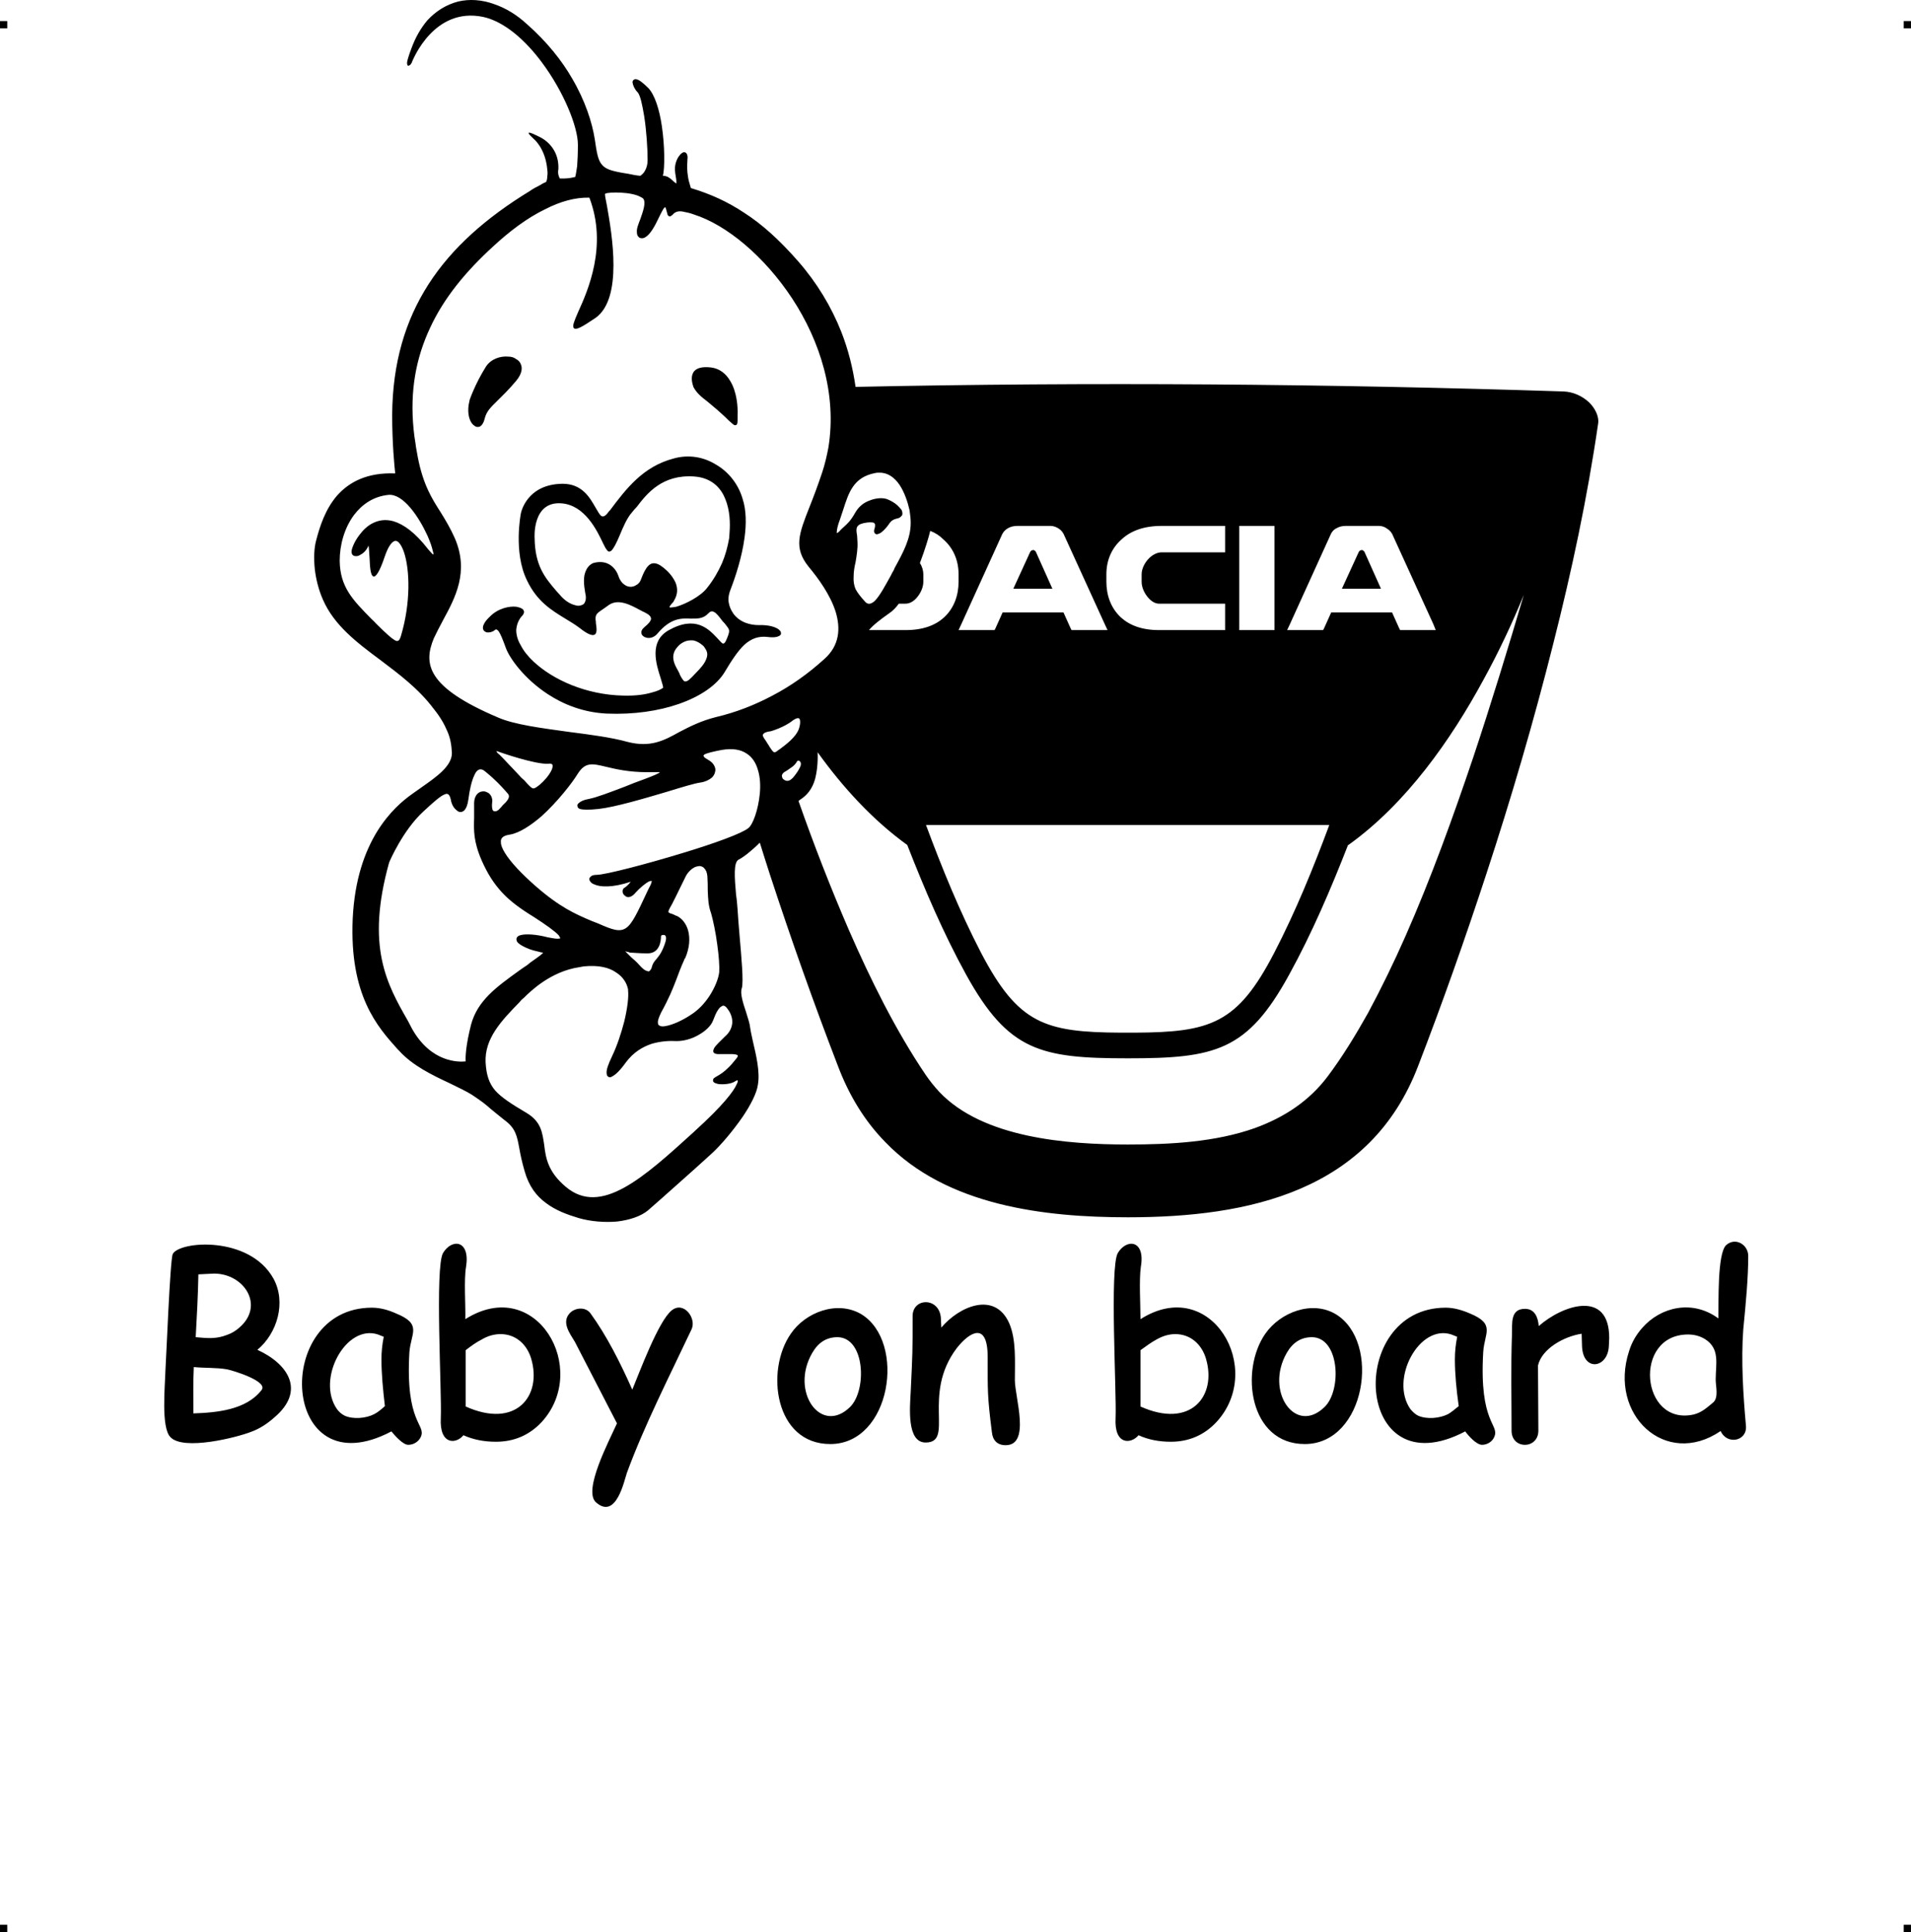 <?xml version="1.0" encoding="UTF-8"?>
<!DOCTYPE svg PUBLIC "-//W3C//DTD SVG 1.1//EN" "http://www.w3.org/Graphics/SVG/1.1/DTD/svg11.dtd">
<!-- Creator: CorelDRAW X7 -->
<?xml-stylesheet href="baby-dacia.css" type="text/css"?>
<svg xmlns="http://www.w3.org/2000/svg" xml:space="preserve" width="4.994in" height="5.048in" version="1.1" style="shape-rendering:geometricPrecision; text-rendering:geometricPrecision; image-rendering:optimizeQuality; fill-rule:evenodd; clip-rule:evenodd"
viewBox="0 0 4990 5044"
 xmlns:xlink="http://www.w3.org/1999/xlink">
 <g id="Layer_x0020_1">
  <g id="_620789184">
   <rect class="fil0" y="55" width="18.958" height="19.065"/>
   <rect class="fil0" x="4971" y="55" width="18.958" height="19.065"/>
   <rect class="fil0" y="5025" width="18.958" height="19.065"/>
   <rect class="fil0" x="4971" y="5025" width="18.958" height="19.065"/>
  </g>
  <g id="_620782432">
   <path class="fil1" d="M2963 2696c198,-1 268,-23 364,-208 56,-108 102,-221 144,-334l-1053 0c42,113 88,226 144,334 97,185 166,207 365,208l36 0zm354 -1051l-81 0 0 -272 92 0 0 10 0 251 0 11 -11 0zm231 -204l-44 96 102 0 -43 -96c-1,-2 -3,-3 -4,-4 -1,-1 -3,-1 -4,-1 -1,0 -2,1 -3,1 -2,1 -3,2 -4,4zm-100 204l-87 0 7 -15 105 -231c4,-10 9,-16 17,-20 7,-4 15,-6 24,-6l87 0c8,0 16,3 22,8 7,4 12,11 15,19l105 230 6 15 -16 0 -71 0 -6 0 -3 -6 -18 -40 -159 0 -18 40 -3 6 -7 0zm-260 0l-162 0c-45,0 -77,-13 -99,-33 -27,-25 -38,-59 -38,-93l0 -20c0,-35 13,-68 41,-92 23,-21 57,-34 103,-34l155 0 11 0 0 10 0 48 0 11 -11 0 -155 0c-12,0 -25,7 -35,18 -10,11 -17,26 -17,39l0 20c0,13 6,28 16,40 8,10 19,17 29,17l162 0 11 0 0 11 0 47 0 11 -11 0zm-498 -204l-44 96 102 0 -43 -96c-1,-2 -2,-3 -4,-4 -1,-1 -2,-1 -3,-1 -2,0 -3,1 -4,1 -2,1 -3,2 -4,4l0 0zm-100 204l-87 0 7 -15 105 -231c4,-10 10,-16 17,-20 7,-4 15,-6 25,-6l86 0c8,0 16,3 23,8 6,4 11,11 14,19l105 230 7 15 -16 0 -71 0 -7 0 -3 -6 -18 -40 -159 0 -18 40 -3 6 -7 0zm-1556 28c7,2 10,-3 13,-13 26,-87 23,-173 8,-218 -4,-12 -9,-21 -14,-26 -4,-4 -8,-5 -12,-3 -8,4 -16,16 -24,39 -14,42 -24,55 -30,53 -8,-3 -9,-26 -10,-48 -1,-17 -2,-32 -3,-33 -1,-1 1,1 -1,3 -5,11 -13,18 -21,22l0 0c-3,2 -7,3 -10,3l0 0c-4,0 -7,-1 -9,-3 -2,-2 -3,-5 -3,-8 -1,-5 6,-26 21,-45 9,-12 21,-24 36,-31 15,-7 32,-10 53,-4 26,8 56,29 90,73 7,8 11,13 14,14 0,0 0,-4 -2,-10 -2,-10 -7,-24 -14,-40 -22,-48 -63,-110 -102,-106 -39,4 -69,25 -90,53 -25,34 -37,78 -37,119 1,69 34,102 83,152 4,4 8,7 11,11 28,28 44,42 53,46zm390 -1127c-48,23 -95,59 -137,98 -71,65 -128,134 -164,212 -37,79 -53,165 -43,265 1,12 3,25 5,37 1,11 4,23 6,36 14,72 37,108 60,144 13,21 25,41 37,68 37,87 1,154 -31,213 -9,17 -17,32 -24,47 -28,67 -19,128 167,207 43,19 115,28 187,38 54,7 109,14 152,26 59,15 94,-3 135,-26 27,-14 56,-29 96,-39 51,-12 100,-31 147,-56 48,-25 93,-57 135,-95 41,-36 43,-81 30,-124 -14,-44 -45,-87 -71,-118 -39,-49 -25,-85 3,-156l0 0c10,-25 21,-54 33,-90 7,-21 12,-43 16,-64 23,-140 -22,-279 -94,-389 -73,-111 -172,-193 -257,-220 -10,-4 -21,-6 -31,-8 -14,-2 -21,4 -25,9l0 0c-3,2 -4,3 -6,4 -4,0 -7,-2 -8,-9 -2,-8 -4,-15 -5,-15 -3,0 -8,9 -20,34 -11,23 -21,37 -30,43 -4,3 -7,4 -11,4 -3,0 -7,-1 -9,-4 -3,-3 -4,-7 -4,-12 -1,-9 4,-21 9,-34 7,-20 15,-42 8,-53 -1,-1 -3,-3 -6,-4 -11,-7 -32,-11 -52,-12 -20,-1 -38,0 -42,3 0,0 0,0 0,0l0 0c-1,1 1,13 5,32 13,74 42,241 -30,292 -37,25 -52,33 -57,26 -4,-5 2,-19 11,-40 26,-57 78,-174 30,-300 -37,-1 -76,10 -115,30zm159 1456c-37,-9 -55,-13 -75,19 -14,23 -52,72 -94,110 -28,24 -58,44 -83,48 -7,1 -13,3 -16,5 -6,4 -8,9 -7,16 0,7 4,16 10,26 15,25 45,56 79,86 65,57 105,74 147,92 6,2 12,5 18,7 74,33 77,26 127,-81 3,-6 6,-13 10,-20 2,-5 3,-9 3,-10 0,0 0,0 0,0 -2,0 -4,0 -7,1 -10,5 -25,18 -35,29l0 0c-8,10 -16,13 -22,12 -3,-1 -6,-3 -8,-5 -2,-2 -4,-5 -4,-7 -1,-5 0,-9 4,-12 6,-3 13,-11 17,-16l0 0c-48,16 -80,14 -95,7 -6,-2 -9,-5 -11,-8 -3,-4 -3,-8 0,-11l0 0c3,-4 8,-6 17,-6 22,0 130,-28 228,-58 79,-24 151,-50 168,-64 12,-9 26,-48 30,-90 2,-21 1,-43 -5,-62 -5,-18 -15,-34 -30,-43 -15,-10 -36,-14 -65,-9 -21,4 -38,8 -45,12 -4,3 -2,7 9,13 9,5 14,10 17,16 3,6 4,11 2,17 -1,5 -4,10 -8,14 -7,6 -17,11 -30,13 -15,2 -48,12 -87,24 -61,18 -135,40 -179,45 -27,3 -42,2 -49,0 -4,-2 -6,-4 -6,-7 -1,-3 0,-6 3,-8 5,-5 14,-9 26,-11 21,-4 57,-18 94,-32 17,-7 35,-14 52,-20 24,-9 38,-15 40,-18 -1,0 -11,0 -33,0 -48,0 -82,-8 -107,-14zm-151 -8c-35,2 -126,-30 -126,-30l0 0c-5,-2 -8,-3 -10,-3 1,3 4,6 8,9 7,7 14,14 24,25 8,8 19,20 33,35 6,5 11,10 15,15 16,17 16,17 33,4 11,-9 25,-25 31,-38 2,-4 3,-8 3,-11 0,-2 0,-4 -2,-5 -2,-1 -5,-2 -9,-1zm638 -113c-22,18 -57,28 -57,28l0 0c-17,2 -22,7 -21,12 1,4 5,9 9,15 1,2 3,5 5,8 1,1 2,3 3,5 3,4 5,8 7,10 3,5 7,7 13,2 2,-2 4,-3 7,-5 16,-12 42,-31 50,-53 3,-9 4,-17 3,-22l0 0c0,-2 -1,-4 -2,-5l0 0c-1,-1 -2,-1 -4,-1 -3,0 -7,2 -13,6zm0 120c-8,6 -17,12 -19,13l0 0c-4,2 -6,4 -8,7l0 0c-1,2 -2,4 -1,6 0,2 1,4 2,6 2,2 5,4 8,5 6,2 12,-1 18,-7 6,-7 13,-16 18,-26 4,-7 4,-12 2,-16 -1,-1 -2,-1 -2,-2 -1,-1 -2,-1 -3,-1l0 0c-1,0 -3,0 -4,2 -2,4 -6,9 -11,13zm-965 118c-53,49 -87,128 -89,133 -61,219 -6,317 49,413l0 0c4,8 8,15 11,21 50,89 123,87 140,85 -1,-10 0,-41 14,-96 17,-63 66,-98 127,-142 6,-4 11,-8 19,-13l10 -8c23,-16 32,-23 32,-25 0,0 -4,0 -10,-2 -8,-2 -20,-4 -35,-11 -13,-6 -20,-11 -23,-16 -2,-4 -2,-8 0,-11 2,-3 6,-5 11,-6 13,-3 38,-2 69,6 16,3 26,5 31,3 1,0 2,0 2,0 0,-2 -2,-4 -4,-8 -10,-11 -34,-28 -65,-48 -36,-22 -63,-42 -84,-65 -21,-23 -37,-48 -52,-82 -22,-50 -21,-80 -20,-112 0,-10 0,-21 0,-32 -1,-19 5,-29 13,-34 3,-2 8,-3 12,-3 4,0 8,2 12,4 7,5 12,14 10,26 -1,8 0,14 1,18 1,2 2,3 4,4 1,0 3,0 5,0 3,-1 7,-3 10,-7 3,-3 5,-5 7,-8 12,-11 22,-22 14,-31 -2,-2 -4,-5 -7,-8 -11,-12 -23,-26 -51,-49 -13,-12 -23,-6 -29,8 -8,16 -13,41 -16,64 -2,15 -6,24 -11,29 -3,3 -7,4 -10,4 -4,0 -7,-2 -10,-5 -7,-5 -13,-15 -15,-28 -3,-13 -8,-17 -16,-13 -11,4 -29,20 -56,45zm541 368c-1,0 -1,0 -2,0l-1 -1c-7,-1 -10,-3 -10,-2 0,0 7,7 15,15 7,6 15,13 21,20 9,10 15,15 21,16 1,1 3,1 4,1 1,0 2,-1 3,-2 2,-2 4,-5 5,-9 2,-9 6,-14 11,-20 6,-7 14,-16 22,-38 5,-13 5,-20 3,-23 -1,-2 -2,-3 -4,-3 -1,0 -3,0 -4,0 -2,0 -3,1 -3,2l0 0 -1 1 0 0c0,12 -3,45 -35,45 -24,0 -39,-2 -45,-2zm-278 118c-3,2 -4,4 -6,5l-6 7 0 0c-48,49 -91,95 -88,157 2,33 9,54 25,73 16,18 42,35 81,58 39,23 42,51 47,84 4,33 9,70 57,110 91,76 201,-23 334,-144l0 0 2 -2 0 0c73,-66 102,-104 110,-123 2,-4 3,-7 2,-9 0,-1 0,-1 0,-1 -1,0 -2,1 -5,2 -10,8 -32,10 -46,8 -3,-1 -7,-2 -9,-3 -3,-2 -5,-4 -4,-8 0,-3 3,-5 8,-8 11,-6 21,-13 29,-21 9,-8 17,-18 25,-28 3,-4 3,-6 2,-7 -5,-4 -20,-3 -36,-3 -3,0 -6,0 -9,0 -18,1 -22,-5 -16,-16 4,-7 15,-17 28,-30 12,-10 18,-23 19,-35 1,-13 -4,-27 -13,-38 -2,-3 -4,-5 -6,-6 -3,-2 -6,-2 -8,0 -3,1 -6,4 -9,8l0 0c-6,8 -10,19 -14,29 -5,14 -20,28 -38,38 -17,10 -38,16 -57,16 -18,-1 -41,0 -65,7 -24,8 -48,22 -68,49 -15,21 -27,32 -35,36 -4,3 -8,3 -11,1 -2,-1 -4,-5 -4,-9 -1,-9 4,-23 14,-44 13,-27 24,-60 32,-91 8,-33 12,-64 10,-81 0,-1 0,-2 0,-3 -3,-15 -12,-32 -31,-44 -18,-13 -46,-20 -85,-16 -4,1 -7,1 -11,2 -75,11 -128,63 -145,80zm423 -318c-17,35 -39,80 -40,80l0 0c-6,11 -7,14 -4,16 2,1 4,2 8,3 3,1 7,3 11,5l0 0 1 0 0 0c13,6 25,20 30,39 5,20 4,44 -8,72l-1 0 -1 3 0 0c-10,22 -16,39 -22,55 -9,23 -18,46 -39,84 -6,13 -9,21 -8,27 0,4 2,6 5,7 3,2 8,2 14,1 19,-3 45,-15 66,-29 21,-13 37,-31 49,-49 15,-23 24,-46 26,-63 1,-15 -1,-43 -5,-71 -4,-32 -11,-64 -16,-82 -8,-22 -8,-39 -9,-61 0,-11 0,-23 -1,-37 -1,-10 -4,-16 -8,-20 -3,-4 -7,-5 -11,-6 -4,0 -9,1 -14,3 -8,4 -17,12 -23,23zm506 -1053c-4,0 -8,0 -12,1 -57,11 -69,52 -83,95 -3,9 -6,18 -9,27 -5,13 -8,25 -8,32 0,1 0,2 0,3 2,-1 4,-2 7,-5 4,-5 8,-8 11,-11 11,-10 18,-16 31,-39 9,-15 22,-25 36,-30 17,-7 34,-8 46,-4 10,4 19,9 27,16 4,4 8,8 11,12 2,4 3,9 2,13 0,1 -1,2 -2,3 -4,5 -8,6 -13,7 -6,2 -13,3 -21,16 -8,11 -17,20 -24,23 -3,1 -5,2 -7,2 -3,-1 -5,-2 -6,-5 -1,-2 -1,-6 1,-11l0 0c2,-8 1,-12 -2,-14 -5,-2 -15,-2 -28,1 -20,5 -19,15 -16,32 0,5 1,11 1,17 1,17 -2,35 -5,53 -3,12 -5,25 -5,36 -1,14 1,24 5,34 6,11 14,21 26,34 7,7 15,5 24,-3 14,-14 29,-43 43,-68 2,-5 5,-9 7,-13l2 -5c23,-42 42,-77 42,-118 0,-9 -1,-20 -3,-33 -5,-22 -13,-46 -26,-66 -13,-19 -30,-32 -52,-32zm-1071 -189c0,0 14,-42 43,-88 13,-20 38,-28 58,-26 8,0 15,2 20,6 6,3 11,8 13,14 5,11 2,26 -12,43 -20,24 -36,39 -48,51 -18,18 -30,28 -35,50 -3,11 -8,17 -13,19 -4,1 -8,1 -11,-1 -3,-2 -6,-4 -9,-8 -8,-11 -13,-32 -6,-59l0 -1zm585 -34c0,-1 -25,-58 42,-52 26,2 43,17 54,36 17,28 20,67 19,88 0,3 0,5 0,8 0,14 0,20 -8,19l0 0c-3,-1 -8,-6 -16,-13 -5,-5 -11,-11 -19,-18 -14,-13 -26,-22 -35,-30 -18,-14 -28,-22 -37,-38l0 0zm-451 330c0,-1 14,-77 109,-78 51,0 71,36 86,62l0 0c6,10 10,18 15,22 5,3 11,1 20,-12l3 -3c42,-56 86,-114 166,-135 39,-11 78,-4 109,15 34,19 60,52 71,90 10,30 10,67 5,103 -7,51 -24,102 -36,133 -4,10 -6,19 -6,28 1,14 6,26 13,36 8,11 19,19 32,24 11,4 22,6 35,6 25,-1 43,5 51,11 3,3 6,5 6,8 1,4 0,7 -4,9 -5,3 -14,5 -30,3 -24,-3 -43,4 -61,20 -18,17 -34,42 -52,72 -20,33 -62,63 -120,83 -52,18 -117,28 -188,25 -61,-3 -113,-24 -154,-51 -61,-40 -99,-93 -109,-120 -8,-22 -14,-37 -19,-44 -4,-5 -7,-6 -10,-3 -6,5 -14,7 -21,6 -3,-1 -5,-2 -7,-4 -2,-2 -3,-5 -3,-8 0,-7 5,-17 19,-30 21,-21 50,-27 68,-25 5,1 9,2 13,4 3,1 6,4 7,7 1,3 0,7 -3,11 -11,11 -16,25 -17,39 0,13 4,27 12,40 7,14 19,29 33,42 51,48 138,87 234,89 34,1 58,-3 75,-8 16,-4 25,-9 29,-12 2,-1 -2,-12 -6,-26 -12,-37 -30,-95 20,-124 72,-41 106,-3 128,20 6,7 11,12 14,14 4,1 7,-2 12,-15 8,-20 6,-21 -4,-34 -2,-3 -5,-6 -8,-9 -9,-12 -16,-21 -22,-24 -5,-3 -9,-3 -15,3 -14,15 -29,14 -47,14 -24,-1 -52,-2 -87,40 -8,9 -19,12 -27,10l0 0c-4,-1 -7,-2 -9,-4l0 0c-3,-2 -5,-5 -5,-8 -1,-5 1,-10 8,-16 10,-8 16,-15 17,-21 0,-6 -4,-11 -16,-17 -4,-2 -9,-4 -14,-7 -24,-13 -56,-30 -81,-12 -5,4 -10,7 -14,10 -18,12 -22,15 -19,34l0 3c2,12 3,22 -1,28l0 0c-5,6 -17,4 -42,-16 -12,-9 -24,-16 -37,-24 -36,-22 -74,-45 -100,-100 -36,-73 -16,-174 -16,-174l0 0zm105 -27c-76,-5 -69,91 -69,91l0 0c1,72 27,103 56,137 3,3 5,6 9,10 13,16 28,25 41,28 6,2 11,2 16,0 4,-1 7,-3 9,-7 3,-6 4,-14 1,-26 -4,-22 -4,-38 -1,-49 5,-18 15,-25 22,-28 7,-2 25,-6 41,3 9,5 19,14 25,31 3,10 9,18 15,22 5,4 11,6 17,6 5,0 11,-2 15,-5 6,-3 10,-9 12,-15 6,-16 12,-28 19,-35 8,-8 18,-9 31,-1 4,3 9,6 13,10 11,9 21,22 27,35 6,15 6,31 -4,47 -1,3 -3,5 -6,8 -4,5 -6,8 -6,9l0 0c1,1 2,1 3,1 4,0 9,-1 15,-2 24,-7 64,-27 81,-50 16,-20 28,-41 38,-63 9,-21 15,-43 19,-66 0,-4 1,-9 1,-15 2,-24 1,-58 -11,-87 -11,-28 -33,-52 -72,-58l0 0c-3,0 -6,-1 -9,-1 -84,-6 -124,45 -150,79 -5,5 -9,10 -13,15 -12,13 -23,38 -32,60 -8,19 -16,35 -22,40 -4,3 -8,3 -11,-2 -3,-3 -6,-9 -10,-17 -16,-34 -48,-101 -110,-105zm305 436c3,5 5,10 6,13 6,11 10,17 14,16 6,0 13,-7 26,-21 14,-14 24,-26 28,-37 4,-10 4,-18 -2,-27 -2,-3 -4,-7 -7,-9 -7,-6 -15,-11 -24,-13 -9,-1 -19,0 -29,6 -5,3 -9,6 -13,11 -21,23 -7,47 1,61zm214 450c-21,21 -44,39 -55,44 -14,7 -11,46 -7,92 2,13 3,26 4,39 1,18 3,42 5,66 5,58 11,122 6,139 -5,13 3,38 11,62 5,16 10,31 11,42 1,8 4,21 7,35 8,34 19,79 13,113 -3,22 -19,53 -40,84 -25,36 -56,73 -80,95 -22,20 -56,51 -89,80 -31,28 -61,54 -78,69 -18,15 -47,25 -80,29 -33,3 -70,0 -101,-9 -30,-9 -60,-20 -85,-39 -25,-18 -45,-44 -56,-83 -7,-24 -11,-43 -14,-60 -6,-33 -10,-53 -39,-74 -18,-14 -28,-23 -37,-30l0 0c-11,-10 -21,-18 -48,-36 -16,-10 -36,-19 -58,-30 -45,-21 -97,-46 -132,-85l-4 -4c-52,-58 -126,-140 -117,-341 5,-103 32,-175 63,-226 32,-52 68,-82 92,-99 8,-6 16,-11 24,-17 40,-28 80,-56 80,-90 -1,-21 -4,-39 -12,-57 -8,-19 -19,-38 -36,-59 -39,-52 -90,-90 -139,-127 -62,-46 -121,-91 -150,-158 -11,-25 -18,-53 -21,-79 -3,-29 -2,-56 4,-77 9,-34 23,-79 54,-115 31,-35 78,-61 152,-58 -2,-17 -8,-78 -8,-153 1,-135 34,-246 95,-341 61,-95 151,-174 264,-243 10,-7 18,-11 26,-15 6,-4 12,-7 17,-9 2,-4 3,-9 3,-14 1,-6 1,-12 0,-19 -5,-55 -35,-79 -35,-79l0 0c-1,-2 -39,-33 16,-5 14,7 28,19 37,35 8,14 12,31 11,49 -1,5 -1,10 0,14 1,4 2,7 4,10 2,0 4,0 6,0l0 0c8,0 18,0 34,-4 2,-7 3,-16 5,-28 1,-14 2,-33 2,-56 0,-48 -38,-140 -94,-215 -43,-58 -98,-107 -154,-119 -128,-26 -182,111 -185,117l0 0 0 0 0 1c-2,4 -4,7 -6,8 -4,3 -6,2 -7,-3l0 0c0,-1 0,-3 0,-5 1,-6 5,-19 11,-35 11,-30 25,-54 42,-74 23,-25 50,-41 80,-49 30,-7 62,-5 95,7 29,10 58,27 86,53 51,45 90,94 117,141 34,58 52,114 59,158 5,34 8,54 18,66 9,12 25,17 53,22 6,1 12,2 18,3 9,2 19,4 30,5 4,-3 9,-7 12,-13 4,-7 7,-16 7,-28 0,-31 -3,-77 -9,-115 -5,-30 -10,-54 -17,-62 -8,-8 -12,-18 -13,-24 -1,-4 0,-6 2,-8 2,-2 5,-3 8,-2 6,1 16,8 31,23 17,18 29,57 35,98 8,53 8,110 3,131 11,0 17,5 24,11 3,3 6,6 11,9 1,-6 -1,-15 -3,-28l0 -1c-3,-18 4,-36 12,-45 2,-3 5,-5 8,-7 3,-1 7,-1 9,2 3,3 4,8 3,17 -1,17 -1,29 1,41 1,10 4,20 8,33 50,15 95,35 140,65 45,29 90,69 140,126 49,56 87,119 113,185 18,46 30,94 37,143 616,-13 1233,-8 1849,12 25,1 49,12 67,29 14,14 26,35 23,55 -28,193 -69,385 -117,574 -51,203 -110,404 -175,602 -55,168 -114,335 -178,501 -125,327 -441,395 -758,395 -218,0 -473,-30 -633,-196 -56,-57 -96,-125 -124,-199 -64,-166 -123,-333 -178,-501 -9,-27 -17,-54 -26,-82zm151 -236c1,29 -2,52 -7,71 -7,24 -20,41 -39,53 -1,1 -3,2 -4,3 40,114 84,227 132,338 56,128 121,260 200,377 11,16 23,31 36,45 114,120 333,137 492,137 110,0 228,-6 332,-43 77,-28 142,-71 190,-135 39,-52 73,-108 105,-165 35,-65 68,-133 98,-201 67,-152 124,-310 177,-467 47,-141 90,-282 132,-424 -31,76 -66,150 -105,221 -85,157 -202,324 -353,432l-1 0c-45,115 -94,230 -154,339 -109,199 -193,218 -421,218l0 0 0 0c-228,0 -312,-19 -422,-218 -60,-109 -109,-224 -154,-339l0 0c-90,-65 -168,-150 -234,-242zm212 -388l18 0c11,0 22,-7 30,-17 10,-12 16,-27 16,-40l0 -20c0,-9 -3,-20 -9,-29 13,-34 23,-67 27,-84 13,5 24,12 33,21 28,24 41,57 41,92l0 20c0,34 -11,68 -38,93 -22,20 -54,33 -100,33l-96 0c12,-14 29,-27 53,-44 9,-6 17,-14 25,-25z"/>
   <path class="fil1" d="M4408 3484c-145,0 -124,239 14,209 21,-5 34,-17 52,-32l0 0c14,-13 6,-42 6,-59 0,-41 12,-81 -28,-106 -13,-8 -28,-12 -44,-12zm144 -13c-6,82 0,173 7,251l0 0c4,41 -50,51 -66,14 -144,98 -294,-43 -239,-209 7,-23 19,-43 34,-60l0 0c48,-55 131,-75 199,-25 1,-42 -3,-168 20,-191 24,-22 58,-2 58,28 0,56 -6,121 -13,192l0 0zm-351 44c-3,57 -67,67 -70,0l-1 -33c-46,7 -104,39 -114,83l1 170 0 0c0,49 -70,50 -70,0 0,-84 -2,-165 1,-250l0 0c1,-30 -5,-68 34,-68 25,0 34,21 36,45 61,-54 184,-97 184,31l-1 22zm-402 34c0,-20 2,-39 6,-59l-15 -6 0 0c-84,-28 -162,117 -107,195l0 0c6,7 12,13 20,17l0 0c23,10 56,7 78,-4l0 0c9,-5 18,-13 28,-21 -6,-43 -10,-84 -10,-122zm71 223c-15,0 -36,-24 -44,-35 -291,153 -313,-323 -51,-323 21,0 42,6 63,15l0 0c68,28 38,51 35,101l0 0c-11,187 43,188 29,221 -5,13 -19,21 -32,21zm-444 -281c-30,0 -51,15 -66,41l0 0c-58,101 23,216 99,141 45,-44 39,-181 -33,-182zm-19 279c-145,0 -170,-192 -103,-288l0 0c39,-56 122,-88 184,-51 119,72 78,339 -81,339zm-338 -287c-17,0 -33,5 -49,14l0 0c-13,7 -27,17 -42,28l0 147c131,59 200,-27 171,-125 -11,-37 -40,-64 -80,-64zm-12 281c-29,0 -58,-5 -84,-17 -19,23 -64,27 -60,-45 3,-66 -16,-395 6,-431 23,-38 72,-34 60,36 -5,34 -1,100 -1,137 184,-117 327,130 198,269l0 0c-32,34 -72,51 -119,51zm-431 9c-22,0 -34,-13 -36,-34l0 0c-12,-95 -11,-108 -11,-196 0,-96 -49,-64 -81,-23l0 0c-92,122 -5,246 -81,246 -50,0 -41,-93 -39,-132 5,-107 5,-101 5,-198 0,-50 74,-50 74,10l1 20c46,-55 139,-96 177,-12l0 0c19,43 15,101 15,149l0 0c0,45 42,170 -24,170zm-439 -282c-30,0 -51,15 -66,41l0 0c-59,101 23,216 99,141 44,-44 39,-181 -33,-182zm-19 279c-145,0 -170,-192 -103,-288l0 0c38,-56 121,-88 184,-51 118,72 78,339 -81,339zm-362 -300c-57,121 -123,250 -169,375l0 0c-7,20 -28,124 -81,77 -34,-31 34,-159 55,-206l-110 -213c-14,-23 -36,-52 -12,-76l0 0c15,-14 41,-15 53,2l0 0c42,58 77,127 109,199 18,-43 68,-179 103,-207 31,-25 65,20 52,49zm-499 13c-17,0 -34,5 -49,14l0 0c-14,7 -28,17 -42,28l0 147c131,59 200,-27 171,-125 -11,-37 -40,-64 -80,-64zm-12 281c-30,0 -58,-5 -85,-17 -18,23 -63,27 -59,-45 3,-66 -16,-395 6,-431 23,-38 71,-34 60,36 -6,34 -1,100 -2,137 185,-117 327,130 199,269l0 0c-32,34 -72,51 -119,51zm-299 -215c0,-20 2,-39 6,-59l-15 -6 0 0c-84,-28 -162,117 -107,195l0 0c5,7 12,13 20,17l0 0c22,10 56,7 77,-4l0 0c10,-5 19,-13 28,-21 -5,-43 -9,-84 -9,-122zm70 223c-14,0 -35,-24 -44,-35 -290,153 -313,-323 -51,-323 22,0 43,6 63,15l0 0c69,28 39,51 35,101l0 0c-11,187 44,188 30,221 -6,13 -19,21 -33,21zm-473 -197c-29,-5 -58,-3 -87,-6 -2,41 -1,80 -1,121 61,-2 138,-9 178,-61 18,-23 -75,-51 -90,-54zm-34 -250l-41 2c-1,55 -4,109 -7,164 32,3 54,5 82,-6l0 0c12,-4 23,-11 32,-19l0 0c67,-58 12,-141 -66,-141zm97 413c-38,15 -177,50 -211,14 -25,-25 -14,-134 -13,-176 2,-28 12,-287 19,-302 17,-34 200,-49 263,64 34,62 10,143 -42,186 81,37 126,107 45,176l0 0c-19,17 -39,30 -61,38l0 0z"/>
  </g>
 </g>
</svg>
